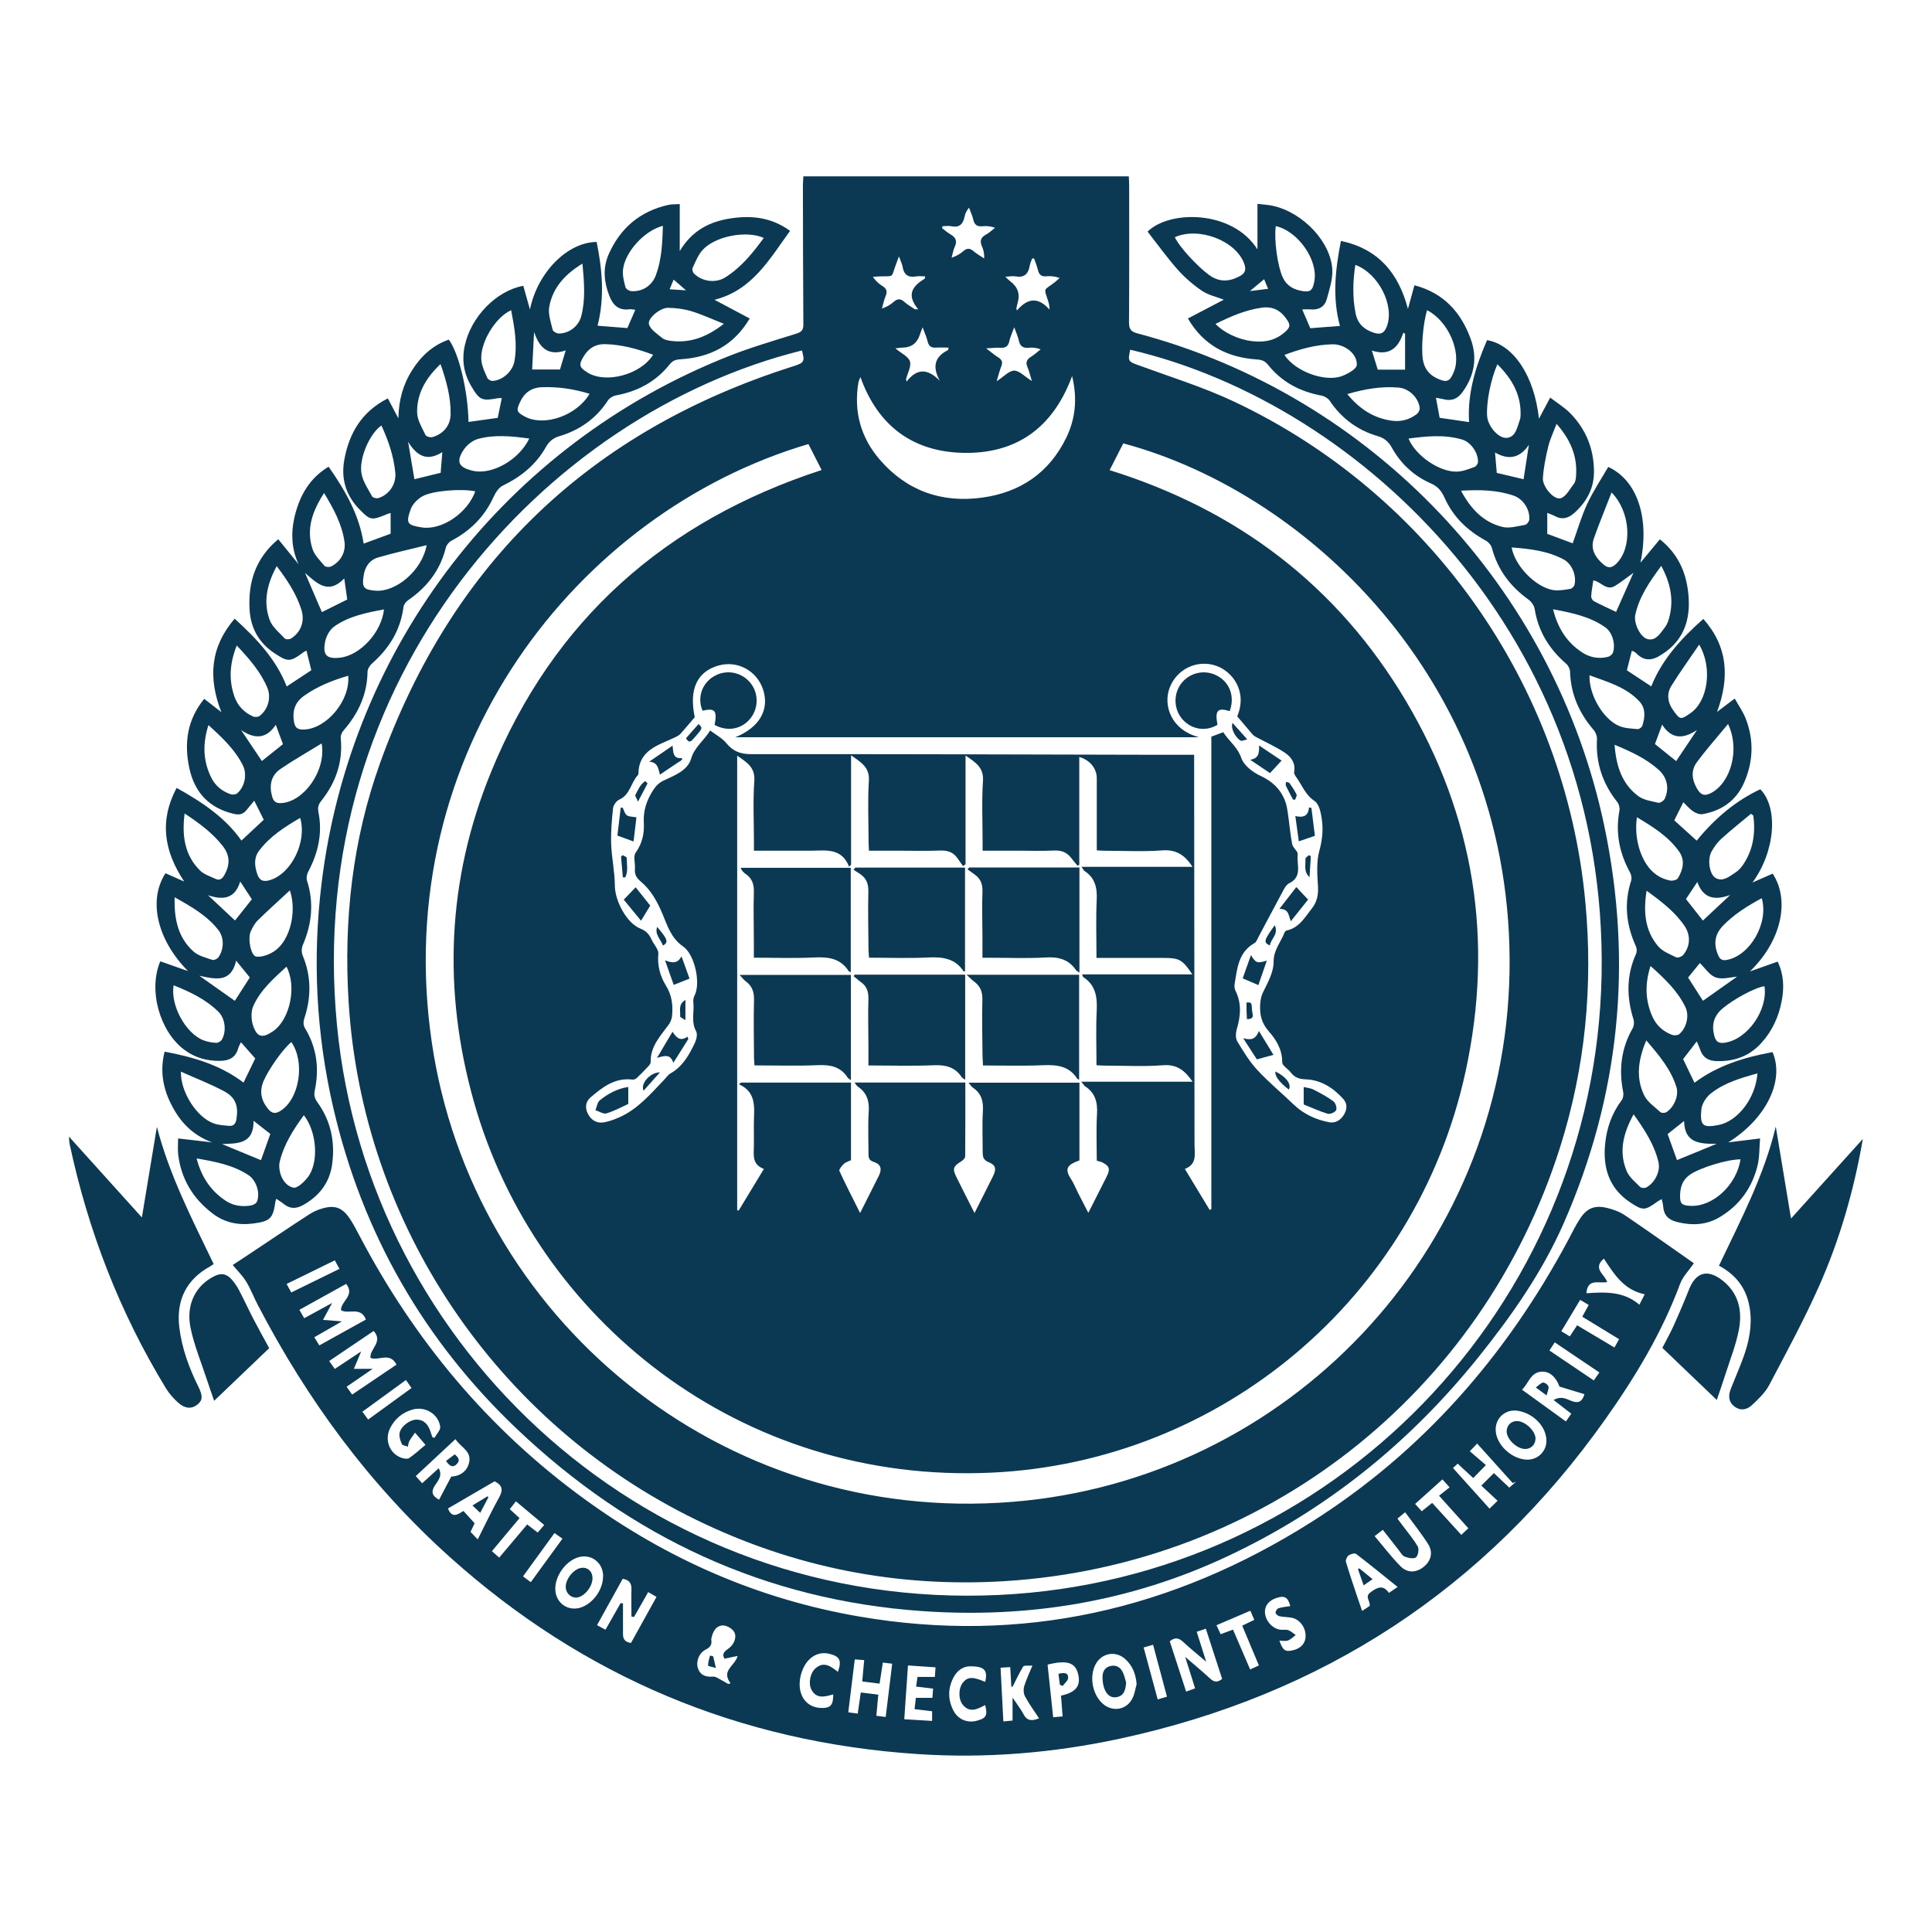 <svg xmlns="http://www.w3.org/2000/svg" id="a" viewBox="0 0 256 256"><path d="M106.46,23.37h43.11c.02.39.05.78.05,1.16,0,6.08.02,12.15-.02,18.23,0,.87.29,1.19,1.1,1.41,31.1,8.24,55.28,33.71,61.9,65.38,3.78,18.08,2.02,35.66-5.42,52.58-2.85,6.47-6.9,12.25-11.32,17.75-9.09,11.3-20.09,20.19-33.26,26.36-12.82,6.01-26.34,8.22-40.38,7.24-20.82-1.45-38.6-9.78-53.69-24.1-12.39-11.76-20.5-25.94-24.36-42.56-2.28-9.83-2.78-19.76-1.56-29.78,3.84-31.48,24.45-58.18,53.95-69.85,2.92-1.16,5.96-2.04,8.96-2.98.7-.22.94-.5.93-1.23-.04-6.11-.05-12.22-.06-18.33,0-.42.04-.84.06-1.3ZM147.04,62.3c16.95,5.28,30.19,15.32,39.24,30.56,9.08,15.28,11.68,31.77,7.92,49.1-6.53,30.13-32.49,51.73-62.74,53.17-33.4,1.59-60.48-20.36-68.62-48.98-4.22-14.82-3.62-29.54,2.21-43.81,8.24-20.19,23.13-33.32,43.82-40.06-.6-1.18-1.18-2.32-1.75-3.44-30.66,9.04-55.53,40.79-49.91,79.25,5.33,36.42,38.19,64.06,76.98,60.91,36.25-2.94,65.19-32.91,65.83-70.21.64-37.48-26.16-63.35-51.18-70.04-.59,1.14-1.17,2.29-1.81,3.55ZM149.76,46.35c-.34,1.54-.25,1.55,1.11,2.05,4.23,1.55,8.56,2.89,12.62,4.8,25.86,12.18,43.89,37.41,46.58,66.35,1.03,11.05,0,21.88-3.35,32.46-10.35,32.73-39.32,55.39-73.6,57.5-14.29.88-27.94-1.83-40.84-8.11-26.51-12.91-44.3-39.18-46.09-68.71-.66-10.83.52-21.45,4.2-31.66,9.53-26.48,27.81-43.95,54.64-52.47,1.54-.49,1.64-.63,1.23-2.12-34.04,8.45-66.04,43.27-61.61,89.39,4.14,43.14,41.57,77.69,87.71,75.51,44.22-2.09,79.04-38.2,79.86-82.15.83-44.55-31.59-75.65-62.46-82.85ZM97.94,143.65c.08-.07.16-.13.24-.2h14.58v10.28c-.37.18-.74.28-.98.52-.26.25-.64.73-.55.92.82,1.79,1.73,3.54,2.74,5.56.91-1.8,1.69-3.35,2.47-4.91.45-.9.31-1.54-.64-1.85-.72-.23-.72-.62-.72-1.17,0-1.83-.09-3.66.03-5.48.1-1.42-.24-2.52-1.43-3.33-.17-.11-.27-.32-.45-.55h14.68c0,3.31.01,6.56-.02,9.8,0,.23-.31.52-.54.66-1.04.63-1.17.98-.63,2.05.33.65.65,1.3.98,1.96.44.86.88,1.73,1.43,2.82.9-1.8,1.68-3.32,2.44-4.86.48-.96.4-1.49-.58-1.88-.75-.3-.78-.79-.78-1.39,0-1.79-.08-3.59.03-5.38.08-1.3-.2-2.33-1.3-3.08-.22-.15-.37-.4-.61-.68h14.7v10.3c-1.54.55-2.03,1.05-1.15,2.41.38.58.64,1.24.95,1.86.42.83.85,1.65,1.38,2.68.89-1.76,1.67-3.3,2.44-4.83.49-.97.36-1.39-.62-1.87-.2-.1-.43-.13-.7-.21,0-2.08-.09-4.14.03-6.19.09-1.55-.23-2.79-1.57-3.66-.14-.09-.23-.28-.51-.62h14.74c-1.02-1.5-2.09-2.33-3.93-2.18-2.54.2-5.11.05-7.67.05-.35,0-.7-.03-1.13-.05,0-2.48-.09-4.84.03-7.19.09-1.82-.12-3.41-1.78-4.49-.06-.04-.08-.16-.16-.36h14.61c-1.31-1.96-1.72-2.18-3.82-2.18h-8.88c0-2.64-.09-5.16.03-7.67.08-1.61-.2-2.93-1.62-3.85-.12-.08-.17-.24-.39-.55h14.71c-1.02-1.55-2.16-2.32-4.01-2.18-2.51.19-5.04.05-7.57.05-.35,0-.7-.03-1.11-.05,0-3.26,0-6.41,0-9.56,0-1.28-.89-2.4-2.32-2.82v14.29c-.08.04-.15.08-.23.12-.27-.33-.56-.65-.82-1-.58-.78-1.32-1.06-2.31-1.01-1.56.08-3.12.02-4.68.02s-3.1,0-4.77,0v-1.17c0-2.69-.13-5.39.05-8.07.12-1.8-.99-2.46-2.31-3.37v14.42c-.11.07-.23.14-.34.22-.25-.35-.49-.69-.74-1.04-.56-.81-1.32-1.05-2.3-1.01-1.86.08-3.72.02-5.58.02-1.25,0-2.51,0-3.84,0-.02-.5-.05-.89-.05-1.27,0-2.66-.13-5.32.04-7.97.12-1.8-1-2.45-2.36-3.4v14.49l-.26.27c-.99-2.5-3.03-2.14-4.95-2.12-1.16.01-2.32,0-3.49,0-1.35,0-2.7,0-4.17,0,0-.46,0-.82,0-1.17,0-2.69-.14-5.39.05-8.07.13-1.81-.98-2.46-2.27-3.35v60.21c.06.03.13.05.19.08,1.1-1.81,2.19-3.62,3.35-5.53-1.36-.52-1.38-1.48-1.34-2.52.05-1.33-.02-2.66.02-3.98.06-1.85.24-3.71-1.97-4.71ZM158.71,97.69h-61.28c3.22-1.3,4.57-3.68,3.67-6.36-.83-2.47-3.39-3.84-5.87-3.15-2.88.8-3.96,3.18-3.17,6.85-.66.77-1.27,1.51-1.91,2.22-.2.22-.51.36-.78.49-2.18,1.02-4.74,1.65-4.78,4.8,0,.06-.04.13-.08.18-.92.99-1.01,2.59-2.45,3.23-.39.17-.79.75-.83,1.17-.17,1.57-.3,3.15-.25,4.72.07,1.83.48,3.66.49,5.49,0,1.99,1.54,4.99,3.4,5.72.81.32,1.19.82,1.5,1.51.28.62.92,1.25.86,1.83-.15,1.55.25,2.97,1,4.19.81,1.31.96,2.63.82,4.05-.04.41-.23.86-.48,1.19-1.09,1.49-2.41,2.86-2.35,4.9,0,.16-.12.37-.25.5-.52.56-1.05,1.11-1.6,1.63-.14.13-.39.23-.57.2-2.32-.28-3.98,1.01-5.57,2.38-.66.57-.74,1.39-.31,2.19.46.85,1.2,1.27,2.15,1.09.68-.13,1.34-.37,1.97-.65,2.5-1.1,4.21-3.16,6.04-5.07.25-.26.46-.59.77-.76,1.62-.92,2.47-2.46,3.23-4.05.21-.45.36-1.16.16-1.53-.7-1.27-.22-2.59-.37-3.88-.03-.27.03-.6.16-.85.85-1.63.04-5.46-1.54-6.53-1.54-1.05-2.06-2.74-2.69-4.25-.7-1.67-1.53-3.19-2.88-4.32-.63-.53-.85-.97-.79-1.72.06-.72-.25-1.64.1-2.12.88-1.23,1.16-2.57,1.08-3.95-.09-1.6.36-2.94,1.19-4.26.39-.61.78-1.03,1.45-1.35,1.43-.68,3.16-1.3,3.63-2.9.46-1.54,1.65-2.32,2.52-3.73.79.6,1.62,1.03,2.16,1.7.9,1.1,1.91,1.45,3.34,1.44,17.47-.02,34.93.04,52.4.08,2.05,0,4.1,0,6.23,0,0,.6,0,1.03,0,1.45.02,16.74.04,33.47.05,50.21,0,1.22.38,2.59-1.28,3.22,1.15,1.9,2.21,3.66,3.28,5.42.08-.03.16-.06.23-.09v-62.61c.46-.17.99-.37,1.58-.59.73,1.17,1.89,1.96,2.39,3.42.33.98,1.51,1.88,2.52,2.35,1.57.73,2.66,1.75,3.27,3.31.22.55.3,1.15.39,1.74.2,1.34.3,2.69.56,4.02.09.48.78.94.73,1.34-.17,1.32.68,2.97-1.13,3.84-.3.14-.54.51-.71.82-1.14,2.11-2.26,4.24-3.39,6.36-.14.26-.25.61-.47.73-2.17,1.21-2.32,3.39-2.66,5.48-.05.28,0,.62.13.87.81,1.66.68,3.32.17,5.03-.15.51-.2,1.23.05,1.64.79,1.33,1.61,2.67,2.65,3.8,1.5,1.62,3.21,3.03,4.8,4.56,1.34,1.29,2.94,2.03,4.72,2.37.85.16,1.54-.27,1.99-1.03.41-.7.44-1.44-.1-2.04-1.32-1.48-2.98-2.54-4.96-2.61-.94-.04-1.5-.25-2.03-.94-.35-.46-1.11-.88-1.11-1.31.02-1.68-.79-2.99-1.78-4.11-.91-1.04-1.19-2.08-1.15-3.39.02-.71.13-1.28.46-1.93.61-1.23,1.34-2.59,1.33-3.89-.01-1.6.97-2.61,1.45-3.9.04-.1.17-.23.27-.25,1.67-.36,2.42-1.75,3.36-2.94.67-.85.86-1.78.8-2.88-.09-1.58-.23-3.25.18-4.74.38-1.4.53-2.74.34-4.11-.12-.88-.35-2.08-.97-2.49-1.23-.82-1.65-2.08-2.42-3.15-.15-.2-.33-.49-.29-.7.22-1.21-.43-2.03-1.3-2.6-1.17-.76-2.47-1.35-3.71-2.01-.17-.09-.34-.19-.47-.33-.69-.8-1.37-1.61-2.06-2.43,1.39-3.33-.65-5.94-2.76-6.69-2.54-.9-5.3.43-6.22,2.97-.86,2.37.31,5.51,3.78,6.44ZM142.06,49.83c-2.58,7-7.56,10.39-14.63,10.17-6.54-.21-11.12-3.6-13.42-10.04-.13.34-.24.54-.27.75-.64,3.83.32,7.28,2.83,10.19,3.56,4.13,8.18,5.77,13.55,5.04,5.07-.69,8.91-3.29,11.17-7.95,1.2-2.48,1.5-5.12.77-8.16ZM119.12,33.96c-.21.57-.32.86-.43,1.16-.63,1.7-.17,1.46-2.02,1.5-.34,0-.67.05-1.01.07.39.56.81.93,1.28,1.22.55.34.66.73.41,1.32-.22.53-.33,1.1-.49,1.65.63-.21,1.12-.49,1.53-.86.51-.46.93-.49,1.45-.01.42.38.93.65,1.39.97.15,0,.3,0,.44,0-1.67-1.98-.68-3.12.89-4.08.02,0,0-.06.02-.28-.41,0-.83-.06-1.23.01-1.07.18-1.59-.28-1.76-1.31-.06-.37-.25-.72-.48-1.35ZM137.03,34.25c-.09,0-.17,0-.26,0-.11.32-.28.64-.33.97-.18,1.09-.73,1.61-1.89,1.4-.36-.07-.74.02-1.34.05.35.33.5.49.68.62q1.47,1.12.95,2.84c-.07.24-.11.49-.17.73.03.09.05.18.08.28,1.43-1.69,2.85-1.79,4.32-.11-.01-.48-.07-.79-.17-1.09-.61-1.9-.64-1.39.84-2.52.23-.18.44-.39.67-.59-.66-.23-1.22-.27-1.77-.22-.65.06-.96-.21-1.11-.83-.12-.52-.34-1.03-.51-1.54ZM124.9,29.97c-.03.08-.05.17-.08.25.36.27.7.59,1.09.81.72.41.97.9.59,1.7-.21.44-.27.94-.41,1.42.65-.22,1.14-.51,1.55-.87.49-.44.89-.4,1.37.01.43.37.93.64,1.4.96.02-.61-.07-1.1-.27-1.54-.33-.72-.24-1.23.5-1.62.44-.24.81-.6,1.21-.91-.61-.21-1.13-.26-1.64-.2-.72.08-1.09-.18-1.25-.89-.12-.54-.37-1.05-.56-1.57-.34.42-.51.78-.58,1.16-.2.98-.66,1.52-1.75,1.3-.38-.08-.78-.01-1.17-.01ZM120.06,50.24c.02.11.04.22.06.33,1.42-1.84,2.85-1.71,4.41-.11-1.03-1.88-.68-3.2,1.09-4.07.03-.02.03-.11.07-.33-.57,0-1.12-.03-1.66,0-.64.05-.97-.19-1.12-.83-.13-.56-.38-1.09-.66-1.86-.19.5-.3.77-.39,1.05q-.55,1.61-2.23,1.64c-.27,0-.55.06-.99.1.77.65,1.72,1.07,1.93,1.72.21.66-.31,1.55-.51,2.34ZM136.73,50.5c-.24-.79-.36-1.34-.58-1.84-.28-.64-.1-1.04.47-1.39.45-.28.85-.65,1.27-.98-.58-.22-1.07-.26-1.55-.21-.76.08-1.18-.19-1.34-.96-.11-.51-.34-1-.61-1.76-.29.81-.54,1.32-.65,1.86-.15.7-.54.9-1.2.86-.52-.03-1.06.04-1.87.08.71.53,1.13.91,1.61,1.2.53.32.6.68.38,1.23-.22.54-.35,1.13-.6,1.93.95-.61,1.63-1.4,2.32-1.41.69,0,1.38.77,2.35,1.38Z" fill="#0b3954"></path><path d="M30.85,167.61c.62-.41,1.31-.86,1.99-1.31,2.71-1.8,5.4-3.62,8.13-5.39.55-.36,1.18-.63,1.8-.8,1.56-.44,2.54-.11,3.47,1.21.51.73.93,1.53,1.34,2.32,7.3,13.93,17.11,25.72,29.85,34.98,10.95,7.97,23.06,13.28,36.44,15.58,21.58,3.71,41.48-.9,59.83-12.48,14.79-9.34,25.92-22.12,34.14-37.49.48-.91.93-1.84,1.49-2.7.94-1.46,1.98-1.88,3.67-1.46.79.2,1.61.49,2.28.94,3.05,2.06,6.05,4.2,9.07,6.31.1.07.19.17.09.08-.65.95-1.46,1.75-1.82,2.72-2.4,6.47-5.93,12.32-9.88,17.9-15.93,22.52-37.49,36.59-64.43,42.38-8.76,1.88-17.66,2.62-26.62,2.03-23.69-1.55-44.4-10.24-62.07-26.1-10.6-9.51-18.89-20.8-25.45-33.4-.54-1.03-.95-2.13-1.55-3.11-.47-.77-1.14-1.43-1.78-2.2ZM45.87,170.12c-2.1,1.17-4.13,2.29-6.2,3.44.24.41.43.74.64,1.11,1.21-.66,2.33-1.27,3.7-2.02-.49.9-.82,1.52-1.21,2.24.86.07,1.54.12,2.51.2-1.37.79-2.5,1.43-3.66,2.1.25.41.43.71.66,1.08,2.08-1.15,4.1-2.27,6.17-3.42-.67-1.8-2.37-.64-3.3-1.25-.01-1.22,1.9-1.92.69-3.48ZM49.5,176.37c-1.97,1.33-3.91,2.63-5.88,3.97.28.39.49.7.74,1.05,1.16-.77,2.23-1.48,3.5-2.32-.37.89-.65,1.56-.97,2.31h2.49c-1.23.85-2.31,1.59-3.45,2.37.26.37.48.68.73,1.04,2-1.35,3.91-2.64,5.88-3.97-.89-1.73-2.39-.45-3.45-.89-.14-1.2,1.74-2.12.42-3.57ZM87,211.6c-.38-.22-.72-.42-1.11-.64-.66,1.16-1.27,2.23-1.88,3.3-.11-.02-.23-.04-.34-.06,0-1.22-.03-2.43,0-3.65.02-.81-.34-1.21-1.16-1.35-1.12,2.03-2.24,4.04-3.4,6.14.41.22.75.4,1.12.61.69-1.22,1.35-2.38,2.01-3.54.1.02.21.04.31.06,0,1.35.01,2.69,0,4.04-.01.72.31,1.09,1.06,1.19,1.11-2.01,2.22-4,3.38-6.1ZM157.15,224.15c.46-.17.82-.29,1.21-.43-.43-1.38-.83-2.64-1.32-4.18,1.26,1.09,2.31,1.95,3.3,2.87.53.5.99.55,1.6.05-.72-2.2-1.43-4.39-2.16-6.65-.46.15-.82.28-1.21.41.41,1.3.79,2.5,1.26,3.97-1.18-1.01-2.17-1.8-3.08-2.65-.6-.56-1.12-.58-1.75-.06.71,2.19,1.42,4.36,2.17,6.67ZM79.92,208.88c.01-1.9-1.7-3.12-3.48-2.47-1.6.59-2.91,2.5-2.86,4.19.05,1.85,1.75,3,3.48,2.37,1.59-.59,2.84-2.37,2.85-4.08ZM204.91,190.91c0-1.82-1.64-3.58-3.7-3.96-1.86-.34-3.34,1.17-2.97,3.03.35,1.77,2.22,3.35,4.04,3.43,1.45.06,2.63-1.06,2.63-2.5ZM150.61,223.18c-.1-1.32-.53-2.44-1.48-3.32-1.3-1.2-3.21-.84-4,.75-.8,1.61-.37,3.91.97,5.12,1.31,1.19,3.24.85,3.99-.76.26-.55.35-1.19.51-1.79ZM95.96,219.78c.12.08.08.07.06.04-.44-.71.02-1.03.55-1.41.78-.58,1.12-1.64.64-2.28-.3-.4-.96-.77-1.44-.75-.96.04-1.32.87-1.51,1.72-.01.06-.02.13-.01.2.11.65-.16.99-.76,1.29-.89.46-1.31,1.61-1,2.49.33.95,1.09,1.15,2.01,1.08.22-.02.46.11.66.22.45.24.89.5,1.34.76.1-.03.2-.07.3-.1-1.29-1.71.57-2.26.94-3.62-.55.12-1.1.23-1.77.37ZM113.65,227.07c.14-.95.27-1.85.41-2.81.82.1,1.53.19,2.32.29-.09.97-.17,1.84-.26,2.8.45.06.81.1,1.24.16.29-2.41.57-4.7.86-7.06-.48-.06-.82-.1-1.24-.15-.15.97-.29,1.87-.43,2.79-.83-.1-1.54-.19-2.3-.29.09-.96.17-1.86.26-2.83-.47-.03-.82-.06-1.25-.09-.29,2.38-.57,4.66-.86,7.01.44.06.79.11,1.25.17ZM192.54,194.53c1.66,1.85,3.21,3.57,4.83,5.37.4-.39.68-.65,1.07-1.04-.78-.72-1.44-1.35-2.16-2.01.58-.57,1.11-1.1,1.67-1.66.69.66,1.34,1.27,2.04,1.93.33-.29.62-.54.9-.79-.15.06-.3.12-.45.18-1.56-1.73-3.12-3.46-4.71-5.23-.31.33-.56.59-.97,1.02.73.63,1.42,1.22,2.13,1.83-.62.63-1.14,1.17-1.68,1.72-.71-.66-1.35-1.26-2.06-1.91-.3.29-.56.53-.63.59ZM54.99,189.84c-.3.44-.56.77-.76,1.13-.11.21-.13.48-.18.72-.28-.11-.71-.15-.8-.34-.2-.45-.39-1.01-.3-1.47.17-.91,1.41-1.81,2.3-1.77,1.06.04,1.54.78,1.83,1.69.07.21.14.41.2.62.09.04.18.07.28.11.27-.49.82-1.02.77-1.47-.22-1.7-2-2.75-3.65-2.29-1.34.38-2.35,1.21-2.98,2.45-.78,1.56-.1,3.37,1.48,3.94.32.11.8.2,1.04.04.75-.51,1.42-1.14,2.16-1.75-.49-.57-.87-1.02-1.38-1.61ZM209.96,184.74c-1.14-.34-2.23-.68-3.32-1.01-.46-1.27-1.31-2.03-2.34-1.98-1.51.08-1.72,1.53-2.63,2.39,2.02,1.46,3.89,2.82,5.82,4.21.27-.39.49-.7.71-1.03-.79-.61-1.5-1.16-2.34-1.81.94-.56,1.65-.17,2.31.1.87.35,1.45.24,1.78-.88ZM60.34,190.7c-1.81,1.68-3.51,3.28-5.25,4.89.34.38.57.64.85.95.77-.7,1.44-1.31,2.19-1.99.55,1.01-.1,1.66-.49,2.26-.57.87-.38,1.41.54,1.91.54-1.03,1.06-2.02,1.61-3.06,1.13-.07,2.06-.63,2.36-1.82.4-1.56-1.12-2.07-1.8-3.15ZM181.49,212.78c.11-.67-.71-1.18.11-1.79.9-.67,1.66-1.04,2.44.08.42-.29.74-.51,1.15-.79-1.87-1.51-3.66-2.97-5.5-4.38-.19-.14-.74.02-1,.21-.21.15-.41.6-.35.83.48,1.62,1.03,3.21,1.56,4.81.18.55.37,1.09.59,1.71.42-.28.72-.48,1.01-.67ZM134.21,223.44l-.2.09c-.05-.86-.09-1.71-.15-2.63-.48.03-.83.05-1.28.08.13,2.4.25,4.72.37,7.12.49-.05.84-.08,1.22-.12v-3.04c.58.87,1.09,1.51,1.47,2.23.49.92,1.16.86,2.04.52-.66-1.01-1.33-1.92-1.86-2.91-.2-.36-.23-.93-.11-1.34.27-.89.68-1.74,1.09-2.74-.54.04-1.1-.06-1.22.13-.52.82-.92,1.72-1.37,2.6ZM182.15,203.55c1.19,1.4,2.23,2.78,3.43,3.99.92.93,2.09.86,3.06.08.97-.77,1.29-1.91.6-3.01-.91-1.44-1.99-2.78-3.05-4.23-.42.35-.71.59-1.02.84.25.34.43.58.6.81.71.96,1.5,1.87,2.09,2.89.2.35.05,1.22-.24,1.44-.31.23-1.03.08-1.49-.1-.33-.12-.55-.55-.79-.86-.7-.88-1.38-1.76-2.11-2.69-.35.27-.64.49-1.08.83ZM63.3,203.98c1.01-2,1.87-3.83,2.85-5.59.53-.95.44-1.58-.61-2.11-2.03,1.18-4.11,2.4-6.18,3.6.54,1.38,1.31.78,2.05.33.49.54.95,1.05,1.48,1.63-.13.27-.33.68-.54,1.14.29.3.56.59.95,1ZM119.83,227.81c1.32.08,2.48.15,3.68.22v-1.28c-.8-.1-1.54-.18-2.33-.28.07-.57.12-1.02.18-1.5h2.19c.03-.42.06-.8.09-1.22-.79-.09-1.5-.18-2.25-.27.07-.5.12-.89.18-1.28h2.31c.03-.41.05-.79.08-1.27-1.24-.08-2.41-.16-3.65-.25-.17,2.42-.32,4.69-.49,7.13ZM130.54,222.87c.39-1.62-.17-2.05-1.91-2.08-1.03-.02-1.83.59-2.3,1.51-.75,1.45-.74,2.94.02,4.39.6,1.14,1.82,1.64,3.03,1.33,1.3-.33,1.51-.7,1.16-2.09-.98.51-2,1.1-2.94-.01-.64-.75-.62-2.22,0-2.98.63-.77,1.32-.79,2.94-.08ZM170.97,212.81c-.23-.76-.45-1.38-1.42-1.18-1.17.24-1.94.95-1.94,1.93,0,1.12.93,2.22,2.02,2.38.36.05.76-.05,1.08.07.36.13.66.42.98.64-.34.25-.64.58-1.02.72-.33.12-.74.03-1.14.03.46,1.31.77,1.52,1.83,1.26,1.07-.26,1.66-.96,1.64-1.94-.02-1.15-.83-2.19-1.89-2.37-.52-.09-1.06-.08-1.58-.19-.21-.05-.5-.29-.51-.47-.02-.19.2-.53.39-.59.46-.15.96-.19,1.54-.28ZM110.4,224.52c-1.06.28-2.18.66-2.87-.61-.45-.83-.19-2.22.53-2.85,1.14-.99,2.06-.23,2.97.47.52-1.5.26-2.03-1.08-2.38-1.69-.44-3.2.62-3.79,2.64-.59,2.06.13,3.87,1.76,4.38.25.08.52.13.78.14,1.34.06,1.71-.33,1.71-1.8ZM138.81,220.57c.25,2.33.49,4.62.74,6.98.47-.04.84-.08,1.25-.12-.08-1.01-.14-1.88-.21-2.75,1.99-.43,2.66-1.31,2.26-2.89-.38-1.5-1.48-1.86-4.03-1.22ZM217.93,171.5c-2.77-.57-4.07-2.69-5.41-4.73-1.57,1.35.17,2.1.43,3.11-1.06.23-2.6-.56-2.74,1.48,2.49-.17,4.94-.27,7.02,1.52.26-.5.42-.82.7-1.38ZM166.2,214.64c-.19-.45-.34-.8-.52-1.21-1.56.67-3.01,1.29-4.49,1.92.22.47.38.82.55,1.19.58-.22,1.06-.4,1.64-.61.76,1.76,1.5,3.48,2.27,5.28.42-.19.77-.35,1.16-.53-.75-1.79-1.48-3.52-2.21-5.27.56-.27,1.03-.5,1.6-.77ZM208.98,175.61c1.69,1,3.3,1.96,4.94,2.94.23-.41.4-.72.62-1.1-1.66-1.01-3.26-1.99-4.88-2.98.29-.54.55-1.02.85-1.56-.4-.24-.73-.43-1.13-.67-.85,1.42-1.66,2.76-2.5,4.16.43.26.76.46,1.13.68.32-.49.61-.93.97-1.48ZM187.51,199.28c.32.35.59.64.88.97.47-.37.9-.72,1.38-1.11,1.29,1.42,2.55,2.8,3.86,4.24.35-.33.62-.59.93-.88-1.3-1.45-2.54-2.83-3.88-4.31.47-.37.91-.72,1.4-1.11-.37-.41-.63-.69-.95-1.05-1.21,1.08-2.36,2.12-3.62,3.25ZM69.84,201.99c.48.37.92.7,1.41,1.08.28-.33.53-.62.86-1-1.27-1.06-2.49-2.09-3.75-3.14-.32.41-.56.71-.81,1.04.45.42.85.79,1.29,1.19-1.24,1.49-2.43,2.9-3.66,4.38.32.28.61.53.97.85,1.26-1.5,2.47-2.93,3.7-4.39ZM154.63,224.82c-.62-2.33-1.22-4.56-1.84-6.88-.44.13-.8.23-1.25.36.64,2.35,1.24,4.6,1.86,6.88.47-.14.78-.23,1.23-.36ZM211.93,181.86c-2.01-1.36-3.93-2.65-5.92-3.99-.26.39-.46.71-.7,1.08,1.99,1.35,3.91,2.64,5.87,3.96.25-.35.46-.64.75-1.05ZM70.33,209.65c1.42-1.95,2.79-3.83,4.2-5.77-.4-.28-.71-.49-1.06-.74-1.41,1.95-2.77,3.82-4.17,5.74.35.26.66.49,1.04.77ZM44.37,167c-2.16,1.06-4.26,2.08-6.39,3.13.24.44.41.75.61,1.13,2.16-1.06,4.25-2.08,6.39-3.13-.25-.45-.42-.76-.62-1.13ZM53.79,182.86c-1.97,1.44-3.84,2.8-5.77,4.2.29.39.51.7.76,1.04,1.96-1.43,3.83-2.78,5.75-4.18-.27-.38-.47-.67-.74-1.06Z" fill="#0b3954"></path><path d="M157.44,42.18c1.68-.88,3.23-1.69,4.72-2.47-.94-.37-2.04-.6-2.9-1.18-1.17-.79-2.27-1.75-3.21-2.8-1.42-1.61-2.68-3.36-3.99-5.04,2.93-2.89,11.27-2.87,14.56,2.36v-6.04c.8.1,1.43.13,2.03.26,4.03.88,7.79,4.87,7.89,8.59.03,1.25-.39,2.52-.73,3.76-.28,1.02-1.05,1.47-2.13,1.38-.35-.03-.7,0-1.13,0,.39.9.72,1.69,1.07,2.49,1.27-.1,2.55-.19,3.93-.3-1.01-3.68-.64-7.36.13-11.27,4.95,1.06,7.62,4.23,8.88,9.01.31-1.12.58-2.09.86-3.13,3.85,1.01,6.15,3.55,7.44,7.07.93,2.51.52,4.88-1.06,7.07-.67.94-1.48,1.24-2.57.95-.28-.07-.57-.11-.96-.18.17.92.32,1.75.49,2.65,1.25.18,2.54.37,3.9.57-.24-3.86.89-7.4,2.38-10.86,3.52.6,6.26,4.73,6.88,10.41.5-.95.94-1.78,1.49-2.8.94.73,1.91,1.31,2.68,2.1,2.08,2.14,3.12,4.74,3.12,7.73,0,2.19-.95,3.95-2.55,5.41-.84.77-1.68,1-2.7.43-.26-.14-.54-.23-.94-.39v2.78c1.09.4,2.29.85,3.37,1.25.63-1.73,1.14-3.54,1.93-5.23.79-1.7,1.85-3.28,2.78-4.89,3.84,1.76,5.51,6.75,4.27,12.69.91-1.1,1.71-2.07,2.57-3.1,2.57,2.04,3.64,4.72,3.82,7.83.16,2.82-.62,5.25-2.96,7.02-.21.16-.44.29-.66.44-1.14.78-2.25.91-3.3-.16-.11-.12-.26-.2-.4-.29-.05-.03-.13-.03-.22-.05-.21.83-.42,1.66-.65,2.57,1.01.67,2.08,1.37,3.23,2.13,1.42-3.56,3.94-6.32,6.9-8.94,3.26,3.68,3.5,7.75,1.82,12.32.81-.62,1.48-1.12,2.34-1.77.51.91,1.1,1.74,1.46,2.67,1.1,2.82,1,5.67-.2,8.43-1.04,2.41-2.97,3.77-5.53,4.22-.39.07-.89-.14-1.24-.37-.49-.33-.87-.8-1.3-1.21-.39.78-.8,1.6-1.2,2.4.98.89,1.98,1.8,2.97,2.69,2.49-3.06,5.27-5.33,8.43-6.81,2.41,2.45,1.99,8.24-1.04,12.36,1.02-.45,1.86-.82,2.68-1.18,2.35,3.59,1.1,9-3.02,12.96,1.28-.45,2.45-.86,3.68-1.3.82,1.72.87,3.45.54,5.19-.39,2.09-1.25,3.99-2.69,5.58-1.59,1.76-3.61,2.49-5.98,2.41-1.1-.04-1.81-.5-2.15-1.55-.1-.31-.25-.61-.44-1.06-.62.8-1.18,1.53-1.81,2.35.38.79.93,1.92,1.51,3.13,3.05-2.29,6.62-3.38,10.34-4.06,1.64,3.79-.87,8.86-5.87,11.96,1.32-.16,2.63-.33,4.22-.52-.11,1.26-.06,2.46-.33,3.57-.72,2.96-2.4,5.3-5.04,6.87-1.78,1.06-3.7,1.12-5.68.62-1.1-.28-1.71-.91-1.79-2.05-.02-.29-.11-.58-.19-.97-.22.13-.39.2-.53.3-1.7,1.23-1.96,1.27-3.7.1-2.72-1.83-3.57-4.5-3.28-7.63.2-2.16.89-4.13,2.21-5.89.2-.26.26-.74.19-1.08-.6-2.98-.26-5.8,1.27-8.46.18-.31.2-.83.09-1.18-.92-2.93-.94-5.8.34-8.65.13-.28.12-.72-.01-1-1.29-2.83-1.61-5.72-.63-8.72.1-.32.01-.78-.16-1.09-1.41-2.57-1.94-5.26-1.4-8.16.07-.36-.05-.86-.27-1.14-1.94-2.44-2.88-5.18-2.7-8.32.02-.42-.18-.96-.47-1.28-1.91-2.22-3.01-4.74-3.1-7.69-.01-.36-.24-.82-.52-1.06-2.25-1.94-3.7-4.3-4.17-7.26-.07-.44-.43-.95-.8-1.22-2.41-1.73-4.09-3.94-4.86-6.83-.1-.38-.44-.79-.79-.98-2.44-1.33-4.34-3.13-5.49-5.7-.37-.83-.85-1.47-1.78-1.88-2.24-.98-4-2.58-5.2-4.75-.42-.76-.97-1.27-1.87-1.53-2.67-.78-4.8-2.35-6.36-4.68-.22-.33-.69-.61-1.08-.69-2.85-.52-5.27-1.79-7.09-4.07-.42-.53-.85-.68-1.5-.72-3.87-.27-7.01-1.81-9.12-5.42ZM155.67,31.43c.58,1.28,3.01,3.9,4.56,5.02,1.32.95,2.63.9,4.01.16.76-.4.92-.87.62-1.69-1.12-3.03-5.99-4.91-9.19-3.49ZM232.87,142.23c-2.24.62-4.38,1.25-6.15,2.64-.62.48-1.2,1.36-1.28,2.11-.22,2.25.25,2.46,2.22,2.1,2.61-.48,4.97-3.58,5.21-6.85ZM233.8,130.68c-1.22.15-4.19,1.77-5.6,2.99-1.13.98-1.42,2.15-1.05,3.57.21.81.61,1.05,1.42.92,2.99-.45,5.71-4.33,5.23-7.49ZM218.18,118.03c-.44,2.81-.22,5.28,1.52,7.34.58.69,1.55,1.06,2.4,1.48.21.1.72-.08.91-.29.97-1.14,1.04-2.63.2-3.87-1.27-1.86-3.02-3.21-5.02-4.66ZM179.59,35.1c-.33,2.15-.39,4.28.03,6.41.27,1.38,1.13,2.17,2.45,2.59.93.29,1.38,0,1.71-.89,1.01-2.76-1.13-6.99-4.19-8.11ZM170.19,47.02c1.39,2.18,5.39,3.68,7.68,2.79.75-.29,1.88-.92,1.91-1.45.06-1.03-.73-1.96-1.77-2.43-.44-.2-.96-.32-1.44-.31-2.21.05-4.3.62-6.37,1.41ZM218.14,137.86c-1.07,2.54-1.41,4.93-.28,7.27.43.89,1.39,1.53,2.16,2.24.15.13.59.12.78,0,1.02-.65,1.68-2.2,1.34-3.31-.73-2.36-2.28-4.2-3.99-6.19ZM198.41,48.28c-.89,2-1.48,5.07-1.36,6.84.09,1.35,1.54,3.08,2.7,2.89,1.1-.18,1.28-1.37,1.61-2.29.07-.18.11-.39.12-.58.12-2.75-1.08-4.9-3.06-6.86ZM220.12,74.99c-1.52,2.06-2.89,4.03-3.43,6.44-.26,1.14.68,3.11,1.72,3.28,1.07.18,1.6-.83,2.19-1.57.18-.23.32-.51.42-.78.86-2.54.42-4.93-.89-7.37ZM205.79,80.73c.63,2.53,1.84,4.4,3.84,5.71,1.03.68,2.21.9,3.42.6.26-.06.58-.32.67-.56.38-1.07-.06-2.67-.98-3.33-2.01-1.44-4.37-1.93-6.94-2.42ZM169.05,29.96c-.26,1.76.23,5.31.92,6.8.46.98,1.24,1.51,2.27,1.74,1.34.3,1.7.07,1.93-1.3.46-2.82-2.2-6.58-5.12-7.24ZM218.7,128.01c-.77,2.41-.69,4.58.25,6.69.52,1.17,1.42,1.99,2.63,2.43.28.1.75.06.95-.12.95-.82,1.34-2.44.8-3.55-1.04-2.16-2.73-3.77-4.63-5.46ZM213.54,65.25c-.83,2.15-1.64,4.1-2.34,6.08-.49,1.4.15,2.49,1.21,3.42.64.56,1.13.56,1.76-.06,2.12-2.07,1.96-6.79-.63-9.44ZM186.64,58.11c.92,2.28,4.17,4.5,6.48,4.38.77-.04,1.53-.35,2.27-.62.21-.08.45-.42.45-.65.04-1.21-.93-2.64-2.11-2.98-2.34-.69-4.7-.44-7.09-.13ZM233.45,119.01c-1.88,1.02-3.67,2.12-5.15,3.66-1.12,1.17-1.27,2.44-.62,3.93.25.56.55.7,1.15.59,3.07-.57,5.57-4.9,4.61-8.18ZM216.46,147.66c-1.37,2.5-2,4.95-.91,7.53.34.8,1.13,1.43,1.77,2.08.15.15.57.19.78.09,1.15-.57,1.94-2.14,1.66-3.36-.55-2.33-1.83-4.29-3.3-6.35ZM230.62,153.62c-1.78,0-5.42,1.13-6.72,2.05-.93.66-1.25,1.59-1.28,2.66-.03,1.16.2,1.39,1.34,1.45,2.97.17,6.14-2.73,6.67-6.17ZM193.59,65.01c1.3,2.45,2.98,4.19,5.49,4.81.93.23,2-.11,3-.27.22-.04.53-.42.55-.67.14-1.3-.78-2.76-2.05-3.2-2.19-.76-4.46-.8-7-.66ZM210.62,89.49c-.1,2.56,1.82,5.84,3.96,6.72.74.3,1.6.33,2.42.4.2.02.56-.25.62-.45.36-1.12.46-2.3-.38-3.21-1.78-1.92-4.22-2.58-6.62-3.47ZM213.94,98.69c.21,2.81.97,5.17,3.13,6.79.72.54,1.75.68,2.67.89.24.05.73-.27.85-.54.63-1.36.32-2.8-.78-3.8-1.64-1.48-3.61-2.41-5.87-3.34ZM225.16,85.4c-1.32,1.94-2.57,3.67-3.7,5.49-.62,1-.51,2.13.17,3.11.98,1.4,1.04,1.43,2.4.47,2.28-1.6,2.92-6,1.12-9.06ZM200.3,72.53c.41,2.43,3.16,5.28,5.52,5.66.73.11,1.51-.04,2.25-.16.22-.03.51-.33.56-.55.29-1.22-.34-2.77-1.44-3.35-2.14-1.15-4.5-1.41-6.89-1.59ZM216.9,108.3c-.32,2.23.18,4.55,1.25,6.2.76,1.17,1.82,1.93,3.18,2.18.31.06.86-.08,1-.31.68-1.13.99-2.37.15-3.55-1.41-1.98-3.42-3.24-5.58-4.53ZM189.1,41.11c-.54,1.69-.81,5.06-.56,6.56.19,1.13.78,1.94,1.82,2.44,1.34.64,1.75.49,2.3-.88,1.03-2.57-.75-6.68-3.55-8.12ZM206.25,56.17c-.43,1.14-.87,2.04-1.1,3-.33,1.37-.62,2.78-.71,4.18-.07,1.14,1.49,2.95,2.36,2.67.72-.23,1.22-1.22,1.76-1.93.19-.24.24-.62.27-.95.22-2.63-.7-4.85-2.58-6.98ZM232.32,108.06c-.1-.08-.2-.16-.31-.23-1.31,1.1-2.65,2.16-3.91,3.3-.53.48-.97,1.09-1.32,1.72-.56,1.01-.29,3.03.57,3.5.97.53,1.81-.23,2.59-.73.38-.24.72-.6.98-.97,1.38-2,1.72-4.23,1.4-6.58ZM228.97,95.94c-1.47,1.78-2.87,3.36-4.12,5.05-.83,1.11-.67,2.35.04,3.55.48.81.97.99,1.85.53,2.6-1.37,3.85-5.77,2.24-9.12ZM161.06,42.92c1.14,1.19,3.03,2.06,4.8,2.28,1.77.22,3.35-.12,4.65-1.44.39-.39.44-.73.14-1.21-.8-1.31-1.88-2.01-3.46-1.78-2.15.3-4.11,1.15-6.13,2.15ZM178.52,52.21c1.63,2,3.53,3.22,5.94,3.54,1.19.16,2.31-.15,3.27-.88.21-.16.41-.54.39-.79-.14-1.36-1.4-2.6-2.77-2.72-2.27-.2-4.48.17-6.83.86ZM216.44,75.9c-.73.52-1.55,1.19-2.45,1.74-1.15.7-1.89-.61-2.87-.73-.1.74-.24,1.42-.28,2.11-.01.21.18.55.38.65.99.52,2,.97,2.92,1.41.78-1.77,1.57-3.53,2.3-5.18ZM230.19,129.41c-.84.06-1.94.41-2.83.11-.83-.28-1.43-1.25-2.12-1.91-.48.59-1.04,1.27-1.56,1.92.68,1.07,1.36,2.12,1.97,3.08,1.54-1.09,3.11-2.2,4.54-3.21ZM227.47,151.56c-2.24.02-4.26-.08-4.32-3.02-.85.67-1.51,1.2-2.18,1.73.43,1.21.86,2.39,1.24,3.45,1.73-.71,3.39-1.39,5.26-2.16ZM186.18,48.98v-4.76c-.08-.04-.16-.09-.24-.13-.65,2.04-1.88,3.11-4.16,2.36.31,1,.54,1.75.78,2.53h3.61ZM202.59,58.93c-1.12,1.68-2.6,2.13-4.49,1.03.09,1.06.16,1.9.23,2.7,1.24.29,2.42.58,3.55.84.24-1.54.48-3.06.71-4.58ZM220.24,96.02c-.38,1.03-.67,1.8-.95,2.57.96.77,1.91,1.53,2.81,2.26.85-1.26,1.7-2.53,2.76-4.12-1.89,1.26-3.4,1.18-4.62-.71ZM229.26,118.59c-2.09.77-3.59.43-4.36-1.72-.57.86-1.04,1.57-1.5,2.26.77.98,1.52,1.93,2.24,2.85,1.12-1.05,2.26-2.12,3.62-3.39ZM167.5,37c-.62.52-1.18.99-1.88,1.57.9-.11,1.6-.2,2.41-.3-.19-.46-.35-.83-.53-1.28Z" fill="#0b3954"></path><path d="M48.14,72.05c1.22-.45,2.39-.88,3.62-1.33v-2.75c-.22.07-.41.12-.58.2-1.93.8-2.13.79-3.57-.7-1.79-1.84-2.45-4.05-1.98-6.58.65-3.55,2.34-6.37,5.76-8.1.43.82.84,1.6,1.4,2.65.04-2.48.64-4.53,1.82-6.39,1.18-1.87,2.74-3.31,4.86-4.05,1.34,1.8,2.54,6.83,2.61,10.91,1.27-.18,2.53-.35,3.87-.54.17-.83.35-1.7.54-2.61-.18,0-.34-.03-.5,0-2.13.4-2.44.28-3.54-1.58-.99-1.67-1.28-3.45-.87-5.37.82-3.81,4.15-7.27,7.76-7.94.28,1,.56,2.01.88,3.14,1.01-4.93,4.97-8.92,8.84-8.95.75,3.69,1.07,7.38.12,11.1,1.31.1,2.62.2,3.95.31.33-.77.67-1.55,1.05-2.42-.28-.03-.53-.1-.77-.07-1.43.19-2.19-.53-2.68-1.8-.7-1.82-.87-3.64-.1-5.43,1.53-3.51,4.16-5.76,7.93-6.6.44-.1.91-.07,1.51-.11v6.23c1.64-2.76,4.02-3.93,6.8-4.34,2.73-.41,5.36-.13,7.82,1.66-2.73,3.75-5.02,7.89-10.02,9.13,1.5.8,3.05,1.62,4.67,2.48-2.14,3.62-5.3,5.17-9.21,5.41-.62.04-1.02.19-1.41.69-1.82,2.28-4.23,3.56-7.08,4.09-.4.07-.88.35-1.09.68-1.56,2.39-3.74,3.93-6.44,4.73-.82.24-1.37.72-1.74,1.38-1.34,2.39-3.32,3.99-5.75,5.17-.55.26-.98.96-1.25,1.56-1.19,2.58-3.08,4.44-5.57,5.75-.32.17-.65.57-.73.92-.74,2.99-2.49,5.23-4.99,6.95-.29.2-.58.58-.62.91-.39,3.06-1.89,5.47-4.16,7.47-.3.27-.6.74-.6,1.12-.05,3.01-1.23,5.52-3.17,7.75-.23.26-.42.69-.38,1.02.31,3.15-.65,5.9-2.59,8.33-.4.5-.48.9-.36,1.52.55,2.79-.05,5.39-1.37,7.88-.18.33-.26.82-.15,1.16.94,2.93.64,5.75-.56,8.54-.17.39-.18.97-.02,1.36,1.14,2.73,1.16,5.49.25,8.27-.18.55-.2.95.11,1.46,1.52,2.54,1.86,5.29,1.25,8.16-.13.61-.03,1.04.33,1.55,1.81,2.49,2.39,5.31,1.96,8.31-.34,2.38-1.69,4.12-3.79,5.31-.95.54-1.78.57-2.63-.13-.28-.23-.59-.41-.97-.68-.05.18-.1.29-.12.4-.31,2.2-.68,2.59-2.93,2.88-1.95.26-3.78-.1-5.37-1.31-2.61-1.98-4.19-4.58-4.58-7.85-.08-.65-.01-1.31-.01-2.11,1.52.18,2.86.33,4.5.52-2.65-.99-4.23-2.74-5.36-4.93-1.15-2.22-1.57-4.54-.93-7.09,3.8.71,7.36,1.75,10.46,4.1.57-1.17,1.12-2.31,1.55-3.2-.64-.73-1.23-1.4-1.89-2.15-.12.26-.29.52-.37.81-.33,1.22-1.19,1.64-2.37,1.66-1.75.03-3.35-.41-4.76-1.46-3.28-2.45-4.81-7.92-3.19-11.73,1.18.42,2.38.84,3.67,1.29-4.1-4.13-5.31-9.4-2.98-12.96.76.34,1.54.68,2.48,1.1-2.67-4.02-3.33-8.02-1.01-12.41,3.41,1.89,6.5,3.98,8.59,6.98.98-.92,1.96-1.83,2.96-2.76-.35-.7-.74-1.49-1.26-2.52-.37.45-.72.87-1.07,1.29-.43.52-.95.61-1.6.46-3.3-.76-5.25-2.84-5.94-6.1-.7-3.3-.28-6.39,1.98-9.15.74.57,1.44,1.12,2.27,1.76-1.76-4.51-1.48-8.6,1.76-12.38,2.91,2.64,5.49,5.36,6.9,8.98,1.09-.72,2.16-1.42,3.26-2.15-.2-.83-.42-1.68-.64-2.6-.13.07-.28.13-.4.22-1.76,1.3-2.05,1.32-3.88.1-2.04-1.37-3.12-3.32-3.26-5.76-.21-3.64.8-6.81,3.8-9.32.92,1.13,1.81,2.22,2.69,3.31-1.08-2.34-1.02-4.73-.3-7.14.72-2.39,1.98-4.39,4.28-5.78,2.2,3.14,4.07,6.37,4.65,10.22ZM101.21,31.53c-2.26-1.03-6.42-.26-8.11,1.59-.6.66-.94,1.57-1.33,2.39-.09.19.03.59.2.75,1.09,1.06,2.86,1.3,4.14.49,2.11-1.33,3.64-3.23,5.1-5.23ZM23.97,142c-.05,2.76,2.14,6.08,4.36,6.86.64.23,1.35.26,2.04.32.59.05.86-.28.96-.88.28-1.71-.09-2.88-1.63-3.7-1.8-.96-3.71-1.7-5.73-2.6ZM87.83,29.93c-2.42.6-5.03,3.46-5.28,5.81-.08.76.13,1.57.33,2.32.06.23.5.51.78.52,1.49.09,2.73-.73,3.25-2.12.77-2.08.86-4.26.93-6.54ZM50.54,56.38c-1.58,1.08-3.05,4.48-2.62,6.48.22,1.02.86,1.96,1.38,2.9.1.19.59.32.83.24,1.44-.44,2.4-1.87,2.25-3.37-.21-2.2-.92-4.25-1.84-6.25ZM70.13,58.11c-2.33-.32-4.58-.55-6.79.05-.72.2-1.48.8-1.9,1.44-1.05,1.58-.68,2.32,1.16,2.77,2.53.62,6.15-1.39,7.53-4.26ZM67.73,41.11c-2.12.92-4.21,4.43-3.94,6.72.09.76.46,1.5.77,2.22.09.21.44.43.67.42,1.33-.03,2.68-1.24,2.93-2.58.42-2.3,0-4.53-.43-6.79ZM62.99,65.11c-1.74-.39-5.65-.11-7.01.65-.64.36-1.3,1.02-1.55,1.69-.7,1.94-.43,2.12,1.42,2.43,2.67.44,6.1-1.9,7.13-4.78ZM27.62,96.08c-.8,2.52-.71,4.77.37,6.95.53,1.08,1.43,1.82,2.57,2.21.25.09.68.04.87-.12,1.01-.87,1.35-2.52.74-3.73-1.05-2.08-2.71-3.64-4.55-5.31ZM86.55,47.01c-2.06-.78-4.16-1.35-6.37-1.41-1.22-.03-2.16.52-2.81,1.57-.72,1.18-.65,1.5.51,2.21,2.42,1.49,7.03.25,8.66-2.37ZM39.78,108.37c-2.05,1.2-4.02,2.45-5.46,4.37-.7.94-.59,1.98-.25,3.03.29.91.81,1.13,1.73.84,2.82-.87,4.91-5.08,3.97-8.25ZM42.62,98.51c-1.93,1.19-3.74,2.21-5.45,3.38-1.26.86-1.52,2.16-1.12,3.63.19.7.53.94,1.26.89,2.97-.19,5.95-4.34,5.31-7.9ZM56.53,72.24c-2.28.57-4.36,1.02-6.41,1.62-1.14.33-1.76,1.23-1.94,2.42-.24,1.56,0,1.87,1.58,1.99,2.73.2,6.16-2.67,6.77-6.02ZM38.6,138.08c-1.15.97-2.97,3.55-3.66,5.13-.59,1.36-.36,2.56.56,3.7.55.69,1.04.7,1.75.23,2.45-1.63,3.19-6.44,1.35-9.06ZM58.37,48.24c-1.94,1.84-3.14,3.89-3.1,6.4.01,1.01.65,2.03,1.11,3,.1.21.68.36.96.27,1.48-.46,2.36-1.57,2.37-3.08.02-2.21-.54-4.32-1.34-6.59ZM31.37,85.53c-.94,2.37-1.08,4.57-.3,6.79.43,1.21,1.28,2.09,2.45,2.61.24.11.67.09.87-.06,1.13-.84,1.58-2.45,1.03-3.75-.89-2.11-2.37-3.8-4.05-5.59ZM23.01,130.56c-.47,2.63,1.62,6.43,3.99,7.3.52.19,1.09.3,1.64.32.25.01.64-.2.76-.43.64-1.12.44-2.8-.46-3.69-1.68-1.65-3.76-2.64-5.93-3.5ZM46.14,89.54c-2.09.61-4.06,1.39-5.84,2.65-1.22.86-1.59,2.01-1.34,3.47.14.8.5,1.02,1.26,1.01,3-.05,6.21-3.82,5.92-7.12ZM50.88,80.75c-2.4.45-4.69.91-6.61,2.28-.6.43-1.06,1.3-1.2,2.05-.33,1.77.25,2.27,2.03,2.06,2.64-.32,5.46-3.36,5.78-6.39ZM36.67,75.01c-1.3,2.39-1.81,4.73-.94,7.13.35.95,1.29,1.7,2.02,2.48.13.14.64.11.85-.03,1.32-.88,1.81-2.31,1.33-3.82-.66-2.08-1.84-3.87-3.26-5.75ZM78.12,52.18c-2.09-.64-4.18-.96-6.35-.87-1.37.06-2.29.73-2.86,1.96-.53,1.14-.46,1.34.64,1.93,2.55,1.37,6.87-.12,8.57-3.02ZM42.95,65.32c-1.55,2.39-2.41,4.77-1.54,7.43.27.83,1,1.52,1.58,2.22.14.16.62.21.85.1,1.26-.6,2-1.88,1.81-3.25-.32-2.34-1.43-4.37-2.71-6.5ZM23.14,118.89c-.08,2.92.46,5.36,2.5,7.19.65.58,1.63.81,2.49,1.11.21.07.65-.12.8-.33.77-1.07.79-2.63,0-3.63-1.48-1.89-3.5-3.06-5.8-4.34ZM38.42,117.97c-1.48,1.38-2.9,2.64-4.25,3.97-.41.4-.72.96-.95,1.49-.42.97.02,3.25.76,3.33.8.08,1.8-.31,2.49-.81,1.97-1.42,2.89-5.15,1.94-7.98ZM24.46,107.79c-.37,2.97,0,5.52,2.04,7.55.53.53,1.35.78,2.07,1.12.5.23.85.02,1.13-.46.81-1.4.79-2.64-.18-3.89-1.34-1.72-3.06-3-5.06-4.32ZM37.96,128.09c-1.7,1.56-3.44,3.08-4.39,5.2-.33.73-.3,1.78-.05,2.56.53,1.62,1.24,1.76,2.65.8,2.24-1.52,3.19-5.93,1.79-8.56ZM95.92,42.91c-1.61-.64-2.92-1.25-4.3-1.67-1-.3-2.07-.44-3.12-.45-1.01-.01-2.73,1.39-2.51,2.17.19.71,1.08,1.27,1.73,1.81.28.24.73.34,1.11.39,2.58.34,4.81-.47,7.09-2.26ZM26.05,153.5c.64,2.47,1.88,4.29,3.83,5.59,1.01.68,2.16.84,3.34.65.31-.05.74-.27.83-.52.46-1.16-.09-2.84-1.17-3.54-2.01-1.3-4.31-1.75-6.82-2.18ZM40.26,147.77c-1.38,1.9-2.63,3.84-3.19,6.13-.09.34-.08.73-.03,1.09.16,1.14.83,2.15,1.83,2.38.52.12,1.45-.77,1.93-1.4,1.48-1.95,1.18-6.02-.54-8.2ZM77.18,34.93c-2.34,1.42-3.93,3.2-4.4,5.7-.18.97.21,2.06.45,3.07.05.22.53.49.81.49,1.39,0,2.64-.97,2.99-2.33.56-2.21.38-4.45.15-6.92ZM31.12,132.61c.65-1.01,1.32-2.05,1.98-3.09-.58-.71-1.14-1.4-1.81-2.23-.68,3.02-2.81,2.44-4.88,2,1.6,1.13,3.13,2.21,4.7,3.32ZM45.61,76.65c-2.1,2.19-3.59.66-5.19-.73.81,1.88,1.53,3.55,2.23,5.19,1.1-.55,2.24-1.11,3.36-1.67-.12-.87-.24-1.68-.39-2.78ZM35.82,150.25c-.68-.53-1.36-1.07-2.22-1.74.05,3.1-2.15,3.01-4.19,3.08,1.79.74,3.51,1.45,5.17,2.14.4-1.12.81-2.29,1.24-3.48ZM70.77,43.98c-.1,1.88-.18,3.45-.26,4.98h3.69c.25-.83.47-1.58.76-2.53-2.27.78-3.49-.29-4.19-2.46ZM31.83,116.8c-.69,2.28-2.24,2.51-4.27,1.82,1.33,1.24,2.47,2.31,3.58,3.35.73-.92,1.47-1.85,2.23-2.81-.44-.68-.91-1.39-1.54-2.36ZM54.07,58.51c.32,1.89.58,3.43.84,4.99,1.15-.28,2.32-.57,3.48-.85.07-.88.14-1.69.22-2.74-2,1.27-3.37.54-4.55-1.4ZM37.49,98.6c-.29-.79-.59-1.58-.95-2.56-1.18,1.78-2.67,2-4.59.7,1.06,1.58,1.91,2.85,2.75,4.1.92-.74,1.85-1.48,2.8-2.24ZM89.26,37.05c-.18.45-.34.81-.53,1.28.73.05,1.31.08,2.17.14-.67-.58-1.11-.96-1.64-1.42Z" fill="#0b3954"></path><path d="M246.84,150.9c-1.18,6.81-3.06,13.37-5.85,19.62-1.98,4.44-4.31,8.73-6.58,13.04-.53.99-1.42,1.83-2.25,2.61-.66.62-1.53.83-2.36.18-.81-.64-.79-1.48-.45-2.34.64-1.64,1.37-3.24,1.91-4.9.68-2.1.97-4.27.45-6.47-.53-2.23-1.88-3.83-3.94-4.93,2.87-6.03,5.97-11.9,7.53-18.43.66,3.99,1.32,7.98,2.02,12.18,3.27-3.63,6.4-7.09,9.52-10.55Z" fill="#0b3954"></path><path d="M9.16,150.63c3.29,3.65,6.37,7.06,9.64,10.69.69-4.15,1.34-8.08,1.99-12.01,1.65,6.4,4.66,12.23,7.52,18.18-.17.11-.29.21-.43.29-3.17,1.73-4.56,4.49-4.12,8.11.34,2.77,1.28,5.34,2.51,7.82.62,1.25.6,1.84-.12,2.41-.74.59-1.62.56-2.52-.24-.61-.54-1.18-1.18-1.61-1.87-6.16-10.09-10.36-20.95-12.81-32.5-.04-.19-.03-.39-.07-.86Z" fill="#0b3954"></path><path d="M28.38,185.63c-.34-.99-.67-1.91-.97-2.83-.74-2.26-1.66-4.48-2.15-6.79-.67-3.17.7-5.74,3.2-6.94.87-.42,1.55-.26,2.14.36.43.45.79.99,1.08,1.54.67,1.26,1.25,2.56,1.91,3.82.66,1.26,1.35,2.51,2.08,3.85-2.44,2.34-4.9,4.69-7.3,6.98Z" fill="#0b3954"></path><path d="M227.48,185.5c-2.36-2.25-4.77-4.57-7.21-6.9.54-1.05,1.09-2.03,1.55-3.05.69-1.54,1.35-3.09,1.97-4.66.91-2.31,2.43-2.77,4.4-1.26,2.17,1.67,2.7,4.02,2.23,6.52-.39,2.06-1.19,4.05-1.83,6.06-.34,1.08-.72,2.15-1.11,3.3Z" fill="#0b3954"></path><path d="M112.75,129.19v13.95c-.22-.18-.37-.25-.45-.38-.95-1.45-2.31-1.69-3.95-1.62-2.75.12-5.5.03-8.38.03-.02-.39-.06-.73-.06-1.08-.01-2.52-.07-5.04,0-7.56.03-1.06-.23-1.85-1.07-2.48-.29-.21-.51-.52-.84-.87h14.77Z" fill="#0b3954"></path><path d="M142.99,143.06c-.12-.05-.21-.06-.24-.11-1.11-1.76-2.8-1.88-4.66-1.8-2.58.11-5.16.03-7.84.03-.02-.47-.05-.85-.06-1.24-.02-2.49-.09-4.98-.02-7.46.03-1.03-.25-1.78-1.06-2.39-.31-.23-.58-.51-1.04-.93h14.92v13.9Z" fill="#0b3954"></path><path d="M115.07,141.18c0-1,0-1.88,0-2.77,0-1.99-.07-3.98,0-5.97.03-.97-.18-1.74-1-2.31-.34-.24-.64-.53-.97-.79.05-.06.1-.13.16-.19h14.63v13.93c-.2-.15-.38-.23-.47-.37-.89-1.33-2.13-1.62-3.67-1.56-2.81.12-5.63.03-8.67.03Z" fill="#0b3954"></path><path d="M143.03,114.95v13.93c-.22-.16-.37-.22-.45-.33-.98-1.43-2.33-1.79-4.02-1.68-2.38.14-4.77.04-7.16.04-.36,0-.71,0-1.22,0,0-1.03,0-1.95,0-2.87,0-1.96-.08-3.91,0-5.87.04-.99-.23-1.73-1.03-2.29-.32-.22-.63-.45-.94-.68.06-.08.13-.17.19-.25h14.64Z" fill="#0b3954"></path><path d="M113.33,114.96h14.54v13.76c-.09,0-.18,0-.2-.03-1.13-1.71-2.78-1.91-4.67-1.82-2.58.13-5.17.03-7.85.03-.03-.43-.06-.78-.07-1.13-.02-2.52-.08-5.04-.02-7.56.03-1.03-.22-1.8-1.06-2.38-.3-.2-.6-.39-.9-.58.08-.1.15-.19.23-.29Z" fill="#0b3954"></path><path d="M112.73,128.84c-.17-.1-.25-.12-.28-.17-1.1-1.7-2.71-1.89-4.57-1.8-2.61.13-5.23.03-7.99.03,0-.78,0-1.46,0-2.15,0-2.16-.07-4.31,0-6.47.04-1.05-.2-1.87-1.08-2.47-.27-.19-.52-.41-.67-.82h14.59v13.85Z" fill="#0b3954"></path><path d="M94.69,96.06c.36-1.91.05-2.27-1.6-1.89-.71-1.66-.13-3.52,1.4-4.49,1.55-.99,3.55-.72,4.8.64,1.22,1.33,1.3,3.4.17,4.84-1.14,1.46-3.04,1.83-4.77.9Z" fill="#0b3954"></path><path d="M162.94,94.23c-1.62-.5-1.97-.1-1.62,1.81-1.55.94-3.46.63-4.66-.75-1.18-1.37-1.2-3.46-.04-4.85,1.18-1.41,3.18-1.76,4.77-.84,1.61.93,2.24,2.76,1.55,4.63Z" fill="#0b3954"></path><path d="M172.75,146.33v-2.29c.41.1.9.13,1.3.34.91.46,1.82.95,2.63,1.55.28.21.5.88.37,1.16-.13.29-.8.58-1.12.49-1.12-.34-2.2-.84-3.19-1.24Z" fill="#0b3954"></path><path d="M83.25,144.03v2.25c-.86.39-1.84.93-2.89,1.25-.41.12-.97-.27-1.46-.42.18-.45.25-1.04.57-1.31,1.1-.89,2.34-1.56,3.78-1.77Z" fill="#0b3954"></path><path d="M86.16,120c-.47.78-.79,1.3-1.22,2-.74-.9-1.55-1.9-2.29-2.79.56-.59,1.01-1.05,1.58-1.64.64.81,1.36,1.72,1.93,2.43Z" fill="#0b3954"></path><path d="M171.04,122.08c-.33-.86-.25-1.64-1.51-1.65.85-1.1,1.57-2.02,2.24-2.89.55.58.98,1.04,1.56,1.66-.69.86-1.49,1.87-2.3,2.88Z" fill="#0b3954"></path><path d="M83.95,111.5c-.79-.29-1.36-.49-2.14-.78.13-1.09.28-2.4.44-3.71.09,0,.18.02.26.02.17.34.27.78.54.99.27.21.72.18,1.28.28-.12,1.04-.26,2.15-.38,3.2Z" fill="#0b3954"></path><path d="M171.64,108.13c1.16.28,1.72-.09,1.81-1.13.11.02.21.03.32.05.16,1.31.33,2.62.46,3.7-.78.27-1.35.46-2.13.73-.13-.96-.28-2.05-.46-3.34Z" fill="#0b3954"></path><path d="M168.75,139.77c-.8.22-1.36.37-2.21.6-.48-.74-1.14-1.77-1.81-2.8.92.25,1.62.26,2.08-.96.74,1.21,1.36,2.22,1.93,3.16Z" fill="#0b3954"></path><path d="M87.06,140.17c.76-1.29,1.37-2.31,2.05-3.46.53.81,1.05,1.32,1.99.65.04.1.07.21.11.31-.62.98-1.23,1.95-1.99,3.16-.39-1.18-1.12-.96-2.15-.66Z" fill="#0b3954"></path><path d="M90.37,100.68c-.94.63-1.88,1.26-2.93,1.96-.21-.84-.3-1.65-1.42-1.71.98-.68,1.96-1.35,3.1-2.13.09.92.06,1.78,1.26,1.65,0,.08-.01.16-.02.25Z" fill="#0b3954"></path><path d="M168.28,102.44c-.76-.51-1.7-1.14-2.63-1.77,1.1-.16,1.23-.84,1.18-1.89,1.15.77,2.14,1.43,2.99,2-.52.56-.93,1.01-1.54,1.66Z" fill="#0b3954"></path><path d="M91.37,129.67c-.74.29-1.33.53-2.1.83-.32-.9-.69-1.95-1.15-3.25.98.38,1.68.45,2.18-.54.38,1.05.76,2.1,1.07,2.97Z" fill="#0b3954"></path><path d="M165.76,126.56c.66,1.06.8,1.11,2.1.73-.41,1.2-.79,2.29-1.12,3.24-.74-.32-1.33-.57-2.08-.89.31-.87.68-1.93,1.1-3.09Z" fill="#0b3954"></path><path d="M87.45,142.09c-.81.91-1.48,1.65-2.17,2.43-.46-.89.84-2.43,2.17-2.43Z" fill="#0b3954"></path><path d="M170.77,144.37c-1.25-.96-1.88-1.8-1.77-2.39,1.42.68,2.18,1.71,1.77,2.39Z" fill="#0b3954"></path><path d="M163.33,95.8c.65.72,1.21,1.35,1.94,2.17-.39.09-.71.26-.87.17-.74-.42-1.37-1.68-1.08-2.34Z" fill="#0b3954"></path><path d="M82.51,113.31c.18.12.52.23.53.35.01.87.22,1.78-.19,2.6-.11,0-.21,0-.32,0-.08-.91-.16-1.82-.24-2.74.07-.07.15-.14.22-.21Z" fill="#0b3954"></path><path d="M87.08,122.82c1.42,1.68,1.52,2.04.76,2.47-.28-.84-1.13-1.47-.76-2.47Z" fill="#0b3954"></path><path d="M90.9,97.82c.54-.62,1.1-1.25,1.66-1.88.58.53.56.56-.62,1.89-.33.38-.63.73-1.04-.01Z" fill="#0b3954"></path><path d="M173.69,113.45c-.06.93-.11,1.85-.17,2.78-.8-.71-.5-1.62-.54-2.45,0-.15.3-.31.47-.47.08.04.16.09.23.13Z" fill="#0b3954"></path><path d="M168.91,122.6c.57,1.25-.57,1.8-.63,2.68-.9-.39-.83-.66.63-2.68Z" fill="#0b3954"></path><path d="M171.33,105.94c-.32-.6-.65-1.2-.94-1.82-.06-.14,0-.34.01-.51.16.05.39.05.47.16.34.48.68.98.93,1.51.08.16-.12.46-.19.69-.09,0-.18-.02-.27-.03Z" fill="#0b3954"></path><path d="M85.8,103.81c-.37.72-.75,1.44-1.26,2.41-.19-.46-.43-.76-.35-.89.35-.67.66-1.41,1.31-1.83.1.1.2.2.3.3Z" fill="#0b3954"></path><path d="M90.82,132.49v2.69c-.33-.23-.71-.39-.7-.5.09-.68-.34-1.54.7-2.19Z" fill="#0b3954"></path><path d="M165.22,135.02c-.02-.48-.04-.84-.05-1.2,0-.33,0-.66,0-.98.65-.04.68-.04.73,1.03.02.43.46,1.21-.67,1.16Z" fill="#0b3954"></path><path d="M77.2,207.73c.8,0,1.33.58,1.31,1.43-.02,1.15-1.17,2.5-2.16,2.53-.74.02-1.38-.62-1.39-1.4-.01-1.17,1.21-2.56,2.24-2.55Z" fill="#0b3954"></path><path d="M203.46,190.62c0,.78-.58,1.38-1.36,1.38-1.09,0-2.45-1.28-2.46-2.32,0-.79.57-1.39,1.36-1.38,1.09,0,2.45,1.29,2.47,2.32Z" fill="#0b3954"></path><path d="M149.22,222.92c-.07.98-.26,1.73-1.16,1.94-.9.21-1.45-.35-1.73-1.12-.18-.48-.24-1.02-.24-1.54,0-.71.32-1.29,1.08-1.45.75-.16,1.3.18,1.61.84.22.47.33.99.43,1.33Z" fill="#0b3954"></path><path d="M94.5,219.47c.1.43.2.87.36,1.55-.46-.14-1.04-.23-1.04-.33,0-.44.16-.88.26-1.32l.42.1Z" fill="#0b3954"></path><path d="M204.93,184.9c-.54-.4-.91-.66-1.43-1.05.38-.28.66-.61.97-.65.22-.03.66.3.71.53.07.31-.13.69-.25,1.17Z" fill="#0b3954"></path><path d="M60.26,192.7c.36.35.81.71.29,1.27-.53.57-.98.31-1.45-.39.36-.27.74-.56,1.17-.88Z" fill="#0b3954"></path><path d="M180.11,207.81c.56.46,1.11.91,1.76,1.44-.42.29-.75.52-1.18.82-.28-.79-.51-1.46-.75-2.14.06-.04.11-.08.17-.12Z" fill="#0b3954"></path><path d="M63.63,200.46c-.38-.37-.66-.63-1.03-.98.71-.43,1.35-.82,1.99-1.21.04.04.09.08.13.12-.34.65-.69,1.3-1.09,2.07Z" fill="#0b3954"></path><path d="M140.25,221.79c.71-.17,1.31-.2,1.28.55-.01.36-.47.7-.72,1.06-.12-.05-.25-.11-.37-.16-.06-.46-.12-.92-.19-1.45Z" fill="#0b3954"></path></svg>